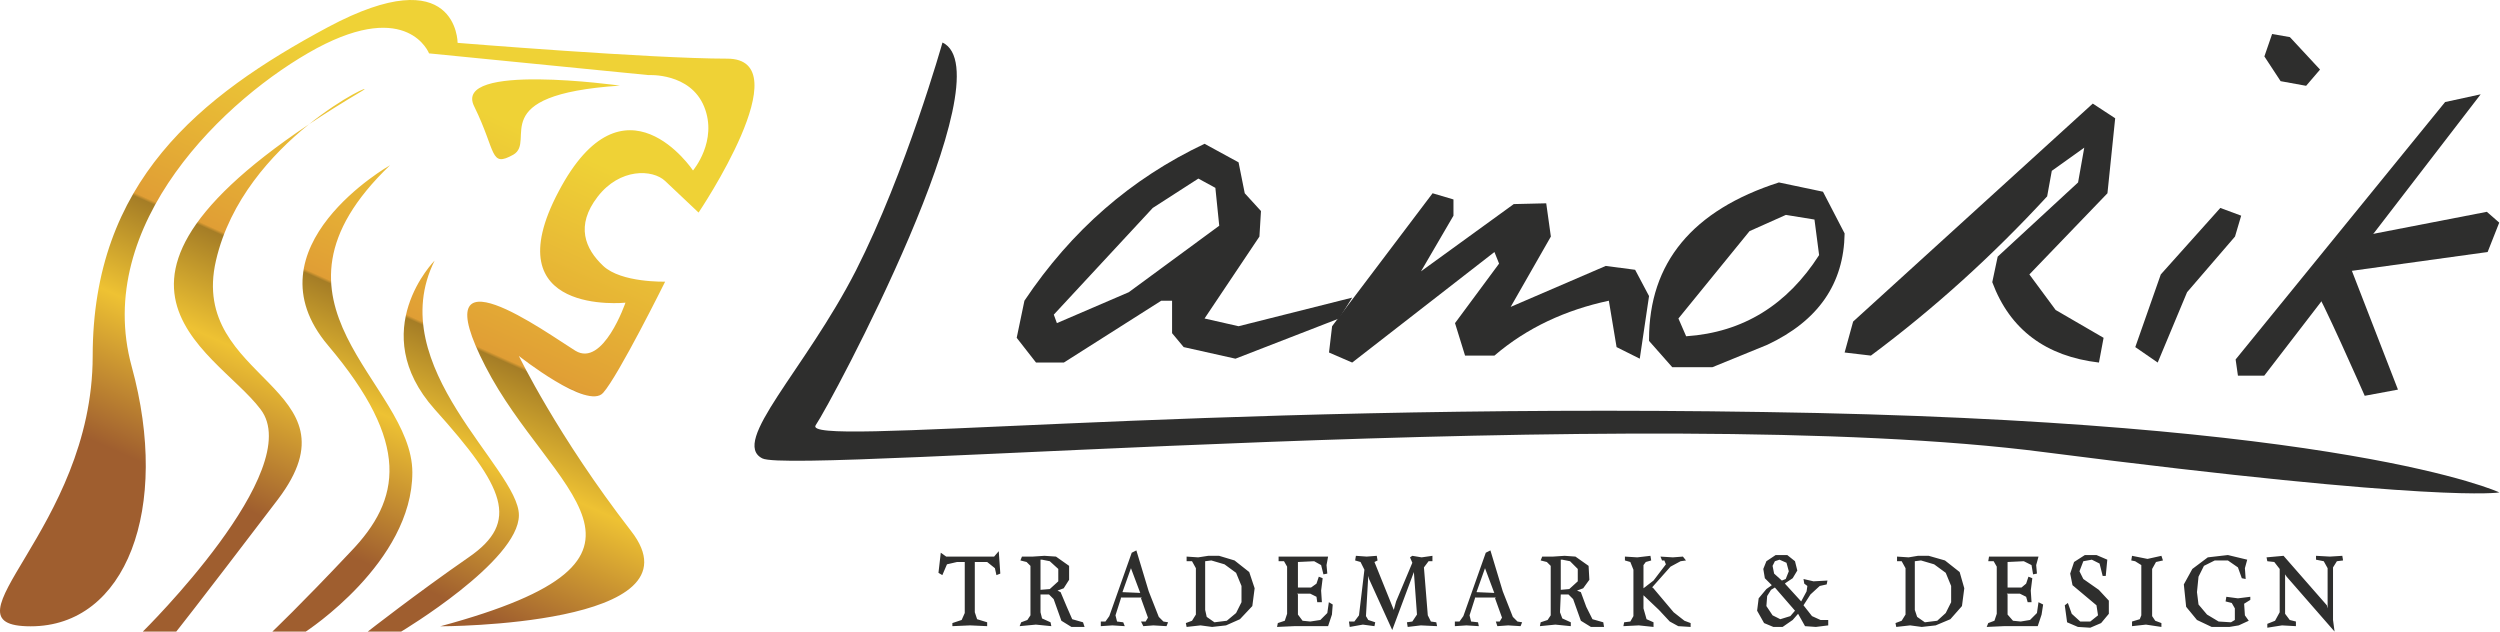<svg width="3234" height="817" viewBox="0 0 3234 817" fill="none" xmlns="http://www.w3.org/2000/svg">
<path fill-rule="evenodd" clip-rule="evenodd" d="M3163 132L2892 465L2895 486H2929L3209 122L3163 132Z" fill="#2E2E2D"/>
<path fill-rule="evenodd" clip-rule="evenodd" d="M3059 512L3102 504L3038 339C3038 339 2987 366 2993 372C3000 378 3059 512 3059 512Z" fill="#2E2E2D"/>
<path fill-rule="evenodd" clip-rule="evenodd" d="M3023 353L3218 326L3233 288L3217 274L3052 306L3023 353Z" fill="#2E2E2D"/>
<path d="M1224 720H1286L1292 713L1294 742L1289 744L1287 735L1277 727H1261V792L1264 801L1277 805V810L1255 809L1232 810V806L1244 802L1248 793V727H1238L1225 730L1219 744L1214 741L1217 715L1224 720ZM2295 742L2305 751L2310 749L2314 739L2311 728L2302 724L2296 726L2293 732L2295 742ZM2285 784L2293 796L2303 801L2316 797L2322 790L2296 760L2291 763L2286 771L2285 784ZM2309 755L2330 778L2337 765L2338 758L2334 755L2333 749L2346 752L2364 751L2363 756L2354 758L2342 769L2333 783L2344 797L2355 802H2365V809L2349 811L2335 810L2326 794L2319 802L2306 811H2294L2282 806L2273 790L2275 774L2285 762L2292 757L2283 748L2281 736L2285 726L2297 718H2312L2322 726L2325 738L2319 748L2310 754L2309 755ZM2485 725L2477 726V789L2480 798L2490 805L2506 803L2517 793L2524 779V758L2517 741L2502 730L2485 725ZM2469 721L2481 719H2495L2516 725L2535 740L2541 761L2538 784L2523 801L2504 809L2486 811L2471 809L2453 811L2452 806L2460 803L2465 795V735L2460 726H2454V720L2469 721ZM1346 763L1358 762L1369 752V736L1358 726L1348 724H1346V763ZM1336 720L1351 719L1366 720L1383 732V750L1376 761L1368 764L1372 766L1380 785L1387 801L1401 805L1403 811H1386L1373 803L1363 775L1357 769H1346V792L1348 800L1359 805L1360 810L1340 808L1319 810L1321 805L1329 802L1333 796V732L1328 727L1320 725L1322 720H1336ZM1452 766L1475 767L1463 735L1452 766ZM1424 804H1430L1435 797L1464 715L1470 712L1486 765L1499 798L1505 804L1511 805L1509 810L1492 809L1479 810L1476 804H1482L1485 799L1476 774L1477 773H1450V774L1443 796L1445 804L1453 805L1455 810L1439 809L1424 810V804ZM1567 725L1559 726V789L1561 798L1571 805L1587 803L1599 793L1606 779V758L1599 741L1584 730L1567 725ZM1550 721L1563 719H1577L1597 725L1616 740L1623 761L1620 784L1604 801L1586 809L1568 811L1553 809L1535 811L1534 806L1542 803L1547 795V735L1542 726H1535V720L1550 721ZM1687 720H1718L1716 731L1717 742L1712 743L1709 731L1700 726L1679 727V760H1696L1703 755L1706 746L1711 748L1709 764L1710 779H1704L1703 772L1695 768H1678L1679 769V795L1685 803L1695 804L1708 802L1717 793L1719 779L1724 782L1723 795L1718 810H1674L1652 811L1653 806L1662 803L1665 794V733L1661 726H1654V720H1687ZM1768 720L1781 719L1782 725L1778 727L1803 789L1806 778L1827 728L1824 721L1827 719L1839 721L1853 719V726H1848L1842 734L1847 796L1851 804L1858 805L1859 810L1838 809L1821 811L1820 805L1827 804L1833 795L1829 740L1801 815L1771 749L1770 745L1767 797L1770 802L1779 805L1778 810L1763 808L1746 811L1745 804H1752L1758 796L1765 737L1760 727L1753 725L1754 719L1768 720ZM1910 766L1933 767L1921 735L1910 766ZM1882 804H1888L1893 797L1922 715L1928 712L1944 765L1957 798L1963 804L1969 805L1967 810L1951 809L1937 810L1935 804H1940L1943 799L1934 774L1935 773H1908V774L1901 796L1903 804L1912 805L1913 810L1897 809L1882 810V804ZM2019 763L2030 762L2041 752V736L2031 726L2021 724H2019V763ZM2009 720L2024 719L2038 720L2055 732L2056 750L2048 761L2040 764L2045 766L2052 785L2060 801L2074 805L2075 811H2058L2045 803L2035 775L2029 769H2019L2018 792L2021 800L2032 805V810L2012 808L1992 810L1993 805L2002 802L2006 796V732L2001 727L1993 725L1995 720H2009ZM2118 721L2135 719L2136 725L2129 727L2126 731V761L2139 751L2155 730L2153 725H2150L2148 720L2164 721L2177 720L2181 725L2174 726L2161 733L2137 760H2138L2165 792L2179 803L2187 806V811L2171 810L2160 804L2146 789L2126 770V787L2130 801L2139 805V811L2120 809L2100 810L2101 805L2109 804L2113 797V737L2109 727L2102 725V720L2118 721ZM2605 720H2637L2634 731L2635 742L2630 743L2628 731L2618 726L2597 727V760H2615L2621 755L2624 746L2629 748L2627 764L2628 779H2623L2621 772L2613 768H2596L2597 769V795L2604 803L2614 804L2626 802L2635 793L2637 779L2643 782L2641 795L2636 810H2592L2570 811L2572 806L2580 803L2583 794V733L2579 726H2572L2573 720H2605ZM2683 727L2697 718H2712L2726 724L2724 745H2720L2716 729L2706 724L2695 726L2690 739L2695 749L2715 763L2728 777V794L2718 806L2704 812L2688 811L2674 805L2671 783L2675 780L2680 794L2691 804H2704L2714 796L2712 783L2681 757L2678 742L2683 727ZM2758 719L2778 723L2796 719L2798 725L2789 727L2784 736V797L2788 803L2796 806V811L2776 808L2758 810V804L2768 801L2770 796V731L2762 726L2757 725L2758 719ZM2895 734L2882 725H2865L2851 732L2844 746L2842 766L2844 782L2855 795L2870 804L2886 805L2891 802V787L2887 780L2879 778L2880 772L2895 774L2911 772V776L2903 781L2904 796L2909 803L2896 809L2884 811H2861L2842 802L2828 785L2825 756L2836 736L2856 721L2882 718L2907 724L2904 735L2905 749L2900 748L2895 734ZM2943 720L2954 719L3010 783L3011 787V735L3006 726L2996 724V719L3014 720L3030 719L3031 725L3023 726L3018 734V802L3020 817L2958 746L2956 743V794L2962 802L2970 804V810L2952 809L2933 812V807L2943 803L2949 792V736L2942 727L2933 726L2932 721L2943 720Z" fill="#2E2E2D"/>
<path d="M1558.2 186C1463.2 231 1386.2 298 1325.2 389L1315.2 437L1340.2 469H1376.2L1502.2 389H1516.2V431L1531.2 449L1598.2 464L1732.2 412L1749.2 385L1602.2 422L1558.2 412L1629.2 306L1631.2 273L1610.2 250L1602.2 210L1558.2 186ZM1550.2 231L1572.2 243L1577.2 292L1460.2 378L1367.2 418L1363.2 407L1491.2 269L1550.2 231Z" fill="#2E2E2D"/>
<path d="M1853.2 250L1723.2 422L1719.2 456L1749.2 469L1933.2 326L1939.2 341L1882.2 418L1895.2 460H1933.2C1975.2 424 2025.2 401 2081.2 389L2091.2 449L2121.2 464L2133.2 383L2115.2 349L2077.2 344L1954.2 397L2006.2 306L2000.2 263L1958.2 264L1838.2 351L1880.2 279V258L1853.2 250Z" fill="#2E2E2D"/>
<path d="M2301.2 236C2189.2 272 2133.2 340 2133.2 439V441L2163.2 475H2215.2L2286.2 446C2352.2 415 2385.2 367 2386.2 302L2358.2 248L2301.2 236ZM2310.2 278L2347.2 284L2353.2 330C2312.2 394 2255.2 430 2181.2 435L2171.2 412L2263.2 299L2310.2 278Z" fill="#2E2E2D"/>
<path d="M2707.2 134L2397.2 416L2386.2 456L2420.2 460C2502.2 399 2578.2 330 2648.2 254L2654.2 221L2696.2 191L2688.2 236L2584.2 332L2577.2 365C2600.2 427 2647.2 461 2715.2 469L2721.2 437L2659.2 401L2625.2 355L2726.2 250L2736.2 153L2707.2 134Z" fill="#2E2E2D"/>
<path d="M2899.2 279L2891.2 306L2829.2 378L2791.2 469L2762.2 449L2795.2 355L2872.2 269L2899.2 279ZM2962.2 48L3001.2 90L2983.2 111L2950.2 105L2929.2 73L2939.2 44L2962.2 48Z" fill="#2E2E2D"/>
<path fill-rule="evenodd" clip-rule="evenodd" d="M1219.2 55C1219.2 55 1172.2 222 1107.2 350C1041.2 479 944.205 572 986.205 593C1027.2 614 2132.2 518 2645.2 585C3158.2 651 3233.2 637 3233.2 637C3233.2 637 3034.2 544 2282.2 533C1530.2 521 1035.2 579 1055.2 550C1075.2 521 1303.2 95 1219.2 55Z" fill="#2E2E2D"/>
<path fill-rule="evenodd" clip-rule="evenodd" d="M569.45 810.193C569.45 810.193 912.692 810.193 816.296 686.813C720.801 563.433 671.251 460.475 671.251 460.475C671.251 460.475 760.44 531.099 780.26 508.125C800.08 486.002 860.44 364.324 860.44 364.324C860.44 364.324 803.683 366.026 780.26 343.902C756.837 321.779 744.224 291.998 773.053 254.558C801.881 217.119 844.224 218.821 860.44 234.137C876.656 249.453 903.683 274.98 903.683 274.98C903.683 274.98 1037.92 75.87 940.62 75.87C842.422 75.87 591.973 55.449 591.973 55.449C591.973 55.449 591.973 -54.317 424.406 35.027C257.74 124.371 119.903 235.839 119.903 460.475C119.903 685.111 -83.7 810.193 39.723 810.193C163.146 810.193 220.803 657.883 170.353 474.089C119.903 290.296 291.974 126.073 409.992 62.256C528.009 -0.71 555.036 69.063 555.036 69.063L838.818 97.143C838.818 97.143 892.872 93.739 910.89 137.986C928.908 182.232 896.476 220.522 896.476 220.522C896.476 220.522 807.287 86.932 722.603 247.751C637.017 409.421 809.089 391.552 809.089 391.552C809.089 391.552 780.26 475.791 744.224 453.668C708.188 431.544 544.225 311.568 628.008 474.089C711.792 637.461 900.079 720.849 569.45 810.193ZM562.243 337.095C562.243 337.095 472.153 428.141 562.243 529.397C653.234 630.654 673.053 674.901 606.387 720.849C538.82 767.648 475.757 817 475.757 817H519C519 817 671.251 725.954 671.251 666.392C671.251 605.978 493.775 474.089 562.243 337.095ZM504.586 213.715C504.586 213.715 317.199 320.077 424.406 446.861C531.613 573.644 519 645.97 453.235 714.042C388.37 782.964 352.334 817 352.334 817H395.577C395.577 817 533.414 727.656 533.414 611.083C533.414 494.511 317.199 393.254 504.586 213.715ZM468.55 117.564C497.378 99.695 315.397 180.53 279.362 337.095C243.326 492.809 470.352 499.616 359.541 645.97C248.731 791.473 228.01 817 228.01 817H184.767C184.767 817 397.379 607.68 337.019 529.397C277.56 450.264 57.741 360.92 468.55 117.564ZM801.881 110.757C801.881 110.757 583.865 80.125 613.594 137.986C642.423 196.697 633.414 217.119 664.044 200.101C694.675 182.232 624.405 122.669 801.881 110.757Z" fill="url(#paint0_linear_0_18)"/>
<defs>
<linearGradient id="paint0_linear_0_18" x1="354.136" y1="674.926" x2="597.64" y2="131.677" gradientUnits="userSpaceOnUse">
<stop stop-color="#9F5E2F"/>
<stop offset="0.31" stop-color="#EEC233"/>
<stop offset="0.522" stop-color="#A57D26"/>
<stop offset="0.529" stop-color="#E09E35"/>
<stop offset="1" stop-color="#EFD236"/>
</linearGradient>
</defs>
</svg>
